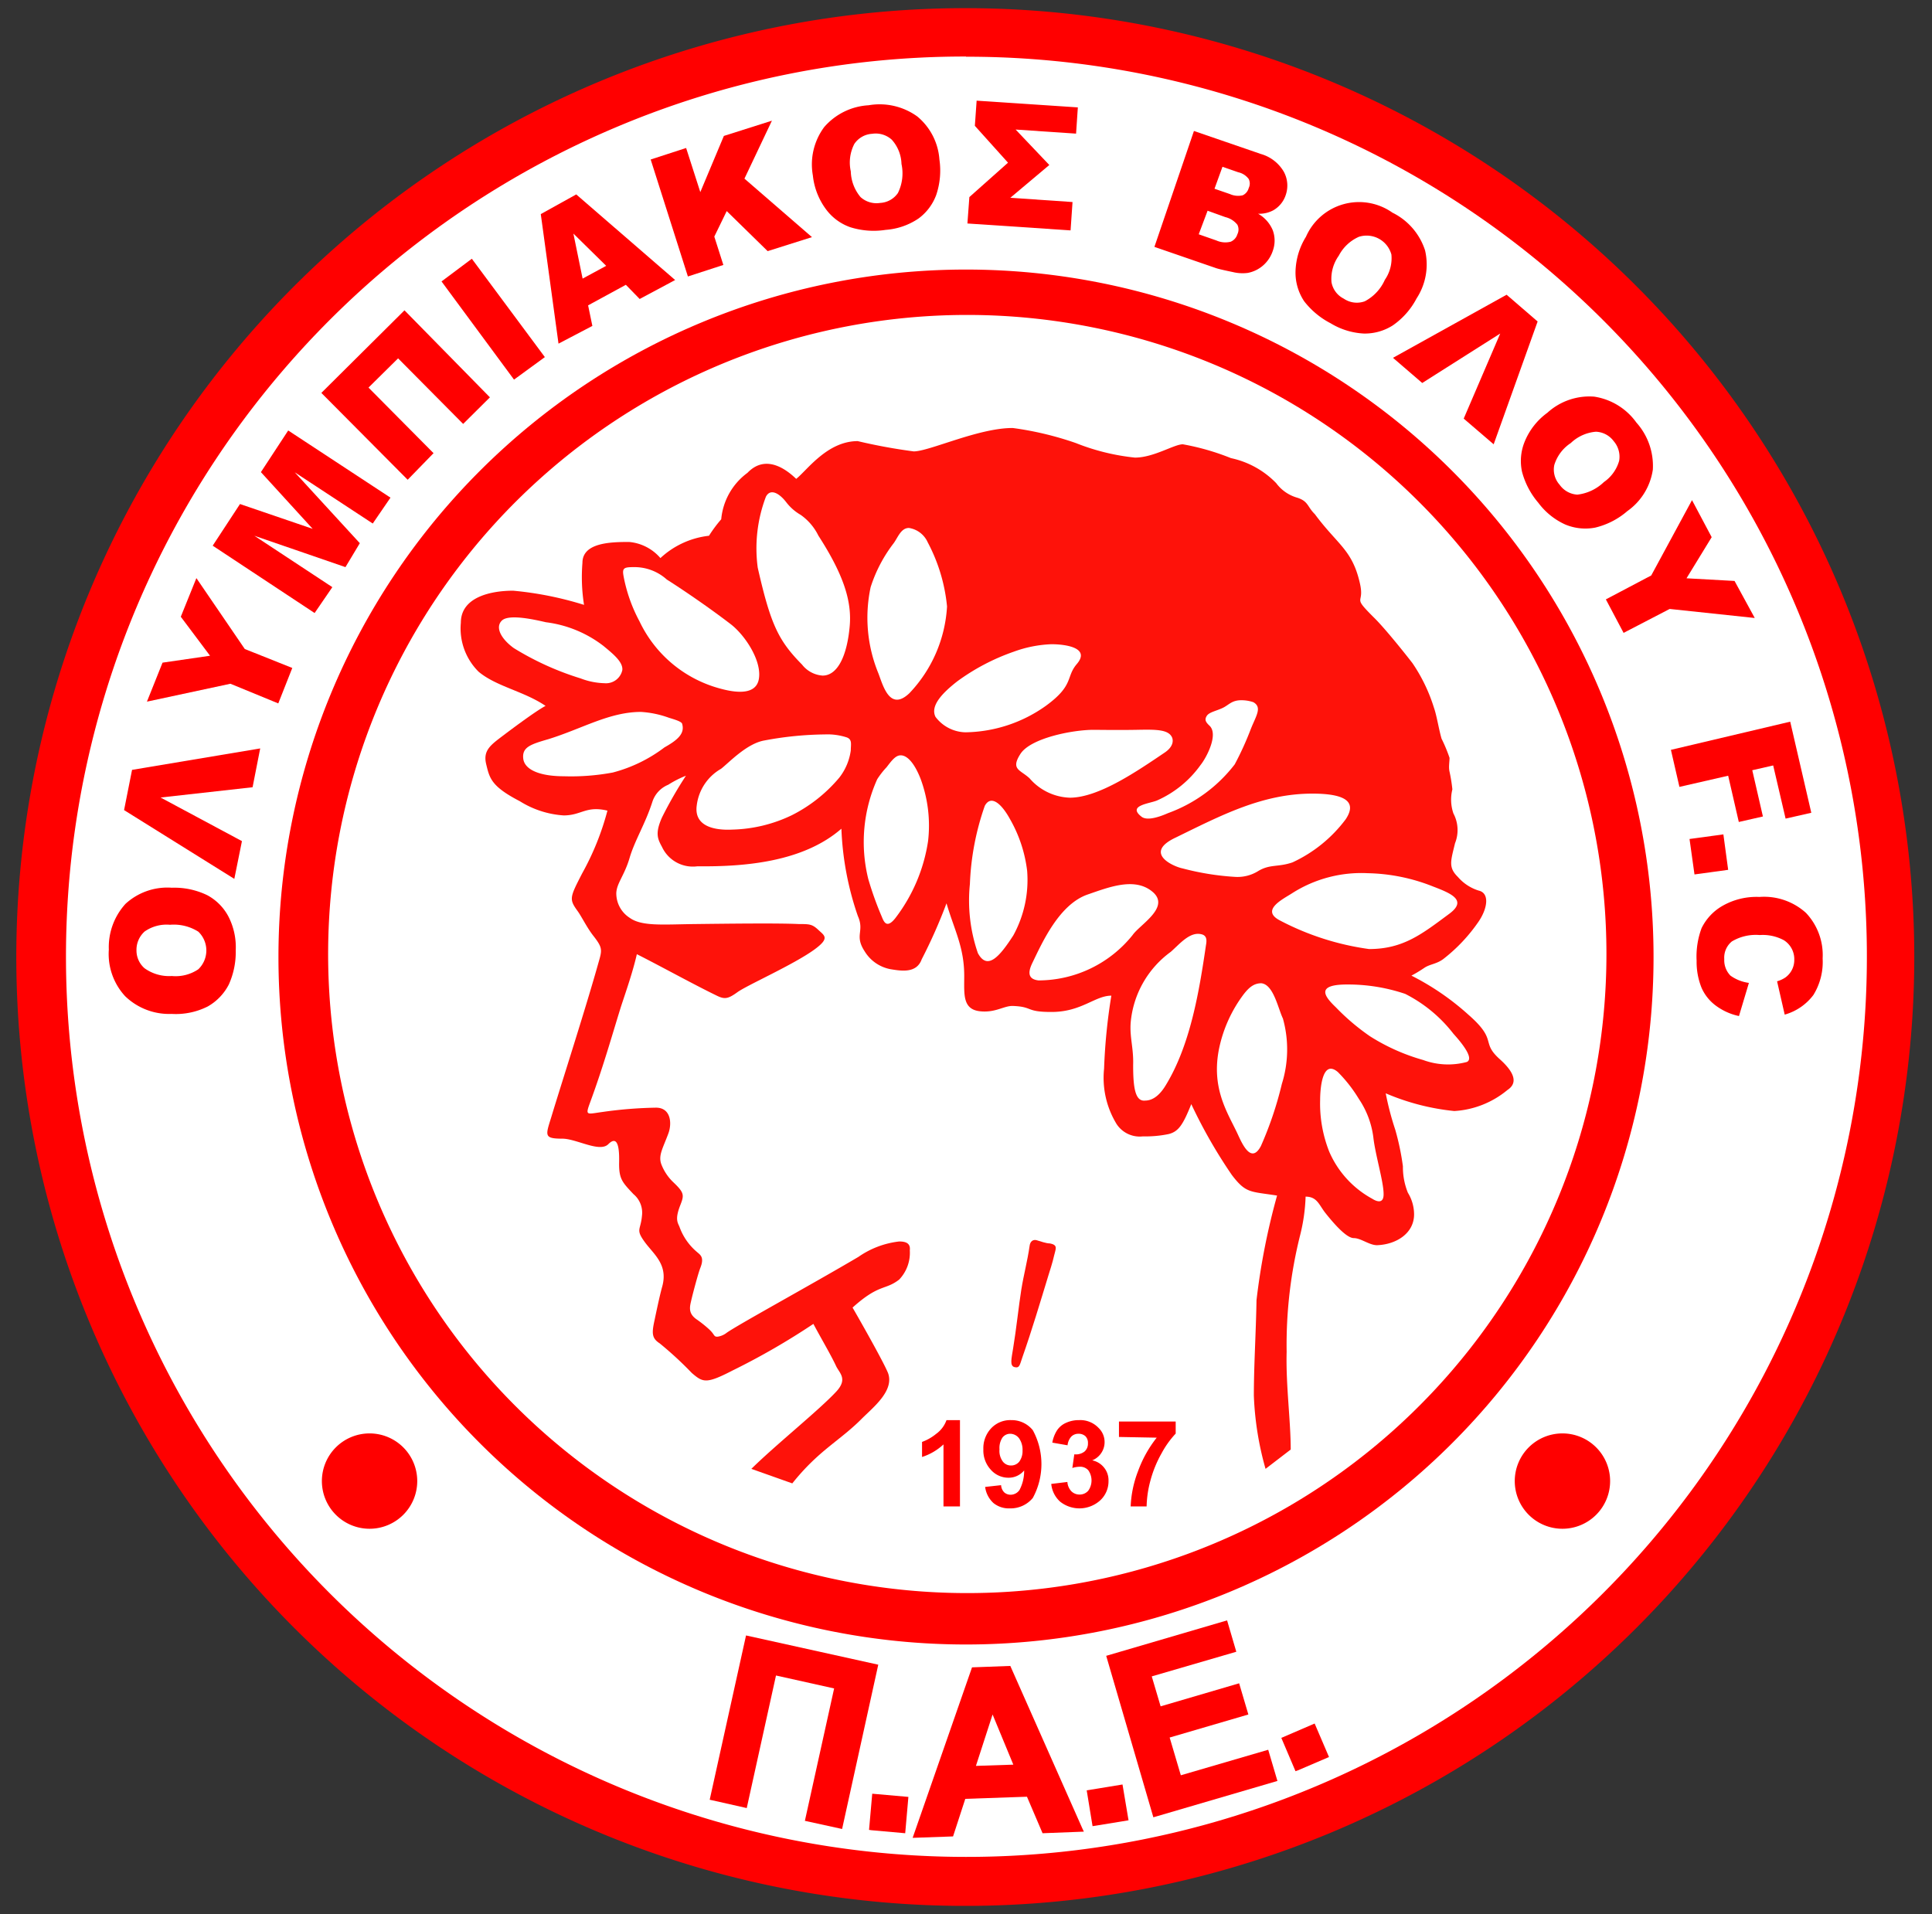 <svg id="Layer_1" data-name="Layer 1" xmlns="http://www.w3.org/2000/svg" viewBox="0 0 109 108"><rect x="0" y="0" width="109" height="108" fill="#333333" stroke="none"/><defs><style>.cls-1{fill:red;}.cls-2{fill:#fff;}.cls-3{fill:#fe120a;}</style></defs><path class="cls-1" d="M54.5.46A53.54,53.54,0,1,0,108,54,53.54,53.54,0,0,0,54.5.46"/><path class="cls-2" d="M54.5,3.2A50.78,50.78,0,0,1,90.42,89.92,50.8,50.8,0,1,1,34.73,7.19a50.43,50.43,0,0,1,19.77-4Z"/><path class="cls-1" d="M54.5,15.21A38.79,38.79,0,1,1,15.71,54,38.79,38.79,0,0,1,54.5,15.21"/><path class="cls-2" d="M54.5,17.77a36.06,36.06,0,1,0,14.1,2.84,36.13,36.13,0,0,0-14.1-2.84Z"/><path class="cls-1" d="M9.68,57.21a3.57,3.57,0,0,1-2.62-1,3.51,3.51,0,0,1-.92-2.63A3.63,3.63,0,0,1,7.08,51a3.49,3.49,0,0,1,2.61-.91,4.27,4.27,0,0,1,2,.42,2.9,2.9,0,0,1,1.19,1.19,3.79,3.79,0,0,1,.42,1.92,4.47,4.47,0,0,1-.39,1.93,3,3,0,0,1-1.19,1.24A4,4,0,0,1,9.68,57.21Zm0-2.14a2.28,2.28,0,0,0,1.51-.38,1.47,1.47,0,0,0,0-2.12,2.59,2.59,0,0,0-1.6-.39,2.16,2.16,0,0,0-1.43.38,1.39,1.39,0,0,0-.46,1.07,1.33,1.33,0,0,0,.45,1A2.37,2.37,0,0,0,9.71,55.07Z"/><path class="cls-1" d="M14.68,42.23l-.43,2.19L9.06,45l4.59,2.46-.43,2.13L7,45.71l.45-2.27Z"/><path class="cls-1" d="M8.29,39.59l.88-2.2L11.85,37,10.2,34.8l.88-2.18,2.73,4,2.68,1.07-.79,2L13,38.58Z"/><path class="cls-1" d="M12,30.79l1.54-2.35,4.1,1.4-2.92-3.2,1.54-2.35,5.77,3.79-1,1.46-4.4-2.89,3.67,4L19.49,32l-5.14-1.77,4.4,2.9-1,1.46Z"/><path class="cls-1" d="M27.64,22.42l-1.51,1.5-3.67-3.7-1.67,1.65,3.67,3.7L23,27.07l-4.87-4.9,4.69-4.66Z"/><path class="cls-1" d="M24.91,15.88l1.71-1.28,4.12,5.55L29,21.42Z"/><path class="cls-1" d="M35.31,16.07l-2.13,1.16.24,1.16-1.91,1-1-7.31,2-1.11,5.58,4.83-2,1.07ZM34.2,15l-1.85-1.82.52,2.54Z"/><path class="cls-1" d="M36.71,9l2-.65.8,2.49,1.33-3.17,2.71-.86L42,10.08l3.81,3.3-2.5.79L41,11.91l-.7,1.44.51,1.6-2,.65Z"/><path class="cls-1" d="M45.86,9.9a3.54,3.54,0,0,1,.64-2.73A3.58,3.58,0,0,1,49,5.94a3.64,3.64,0,0,1,2.75.63A3.47,3.47,0,0,1,53,9a4.3,4.3,0,0,1-.18,2,2.89,2.89,0,0,1-1,1.33,3.8,3.8,0,0,1-1.85.64,4.4,4.4,0,0,1-2-.15,2.89,2.89,0,0,1-1.36-1A3.88,3.88,0,0,1,45.86,9.9ZM48,9.67a2.36,2.36,0,0,0,.55,1.45,1.34,1.34,0,0,0,1.11.33,1.3,1.3,0,0,0,1-.56,2.51,2.51,0,0,0,.2-1.64,2.13,2.13,0,0,0-.55-1.37,1.35,1.35,0,0,0-1.11-.33,1.3,1.3,0,0,0-1,.57A2.29,2.29,0,0,0,48,9.67Z"/><path class="cls-1" d="M60.4,13l-5.82-.39.11-1.49,2.18-1.94L55,7.1l.1-1.42,5.71.38-.1,1.48-3.41-.23,1.9,2L57,11.16l3.51.24Z"/><path class="cls-1" d="M67.36,7.39l3.78,1.3a2.19,2.19,0,0,1,1.29,1A1.63,1.63,0,0,1,72.54,11a1.55,1.55,0,0,1-.71.87,1.67,1.67,0,0,1-.85.19,1.92,1.92,0,0,1,.83.94,1.69,1.69,0,0,1,0,1.15,1.87,1.87,0,0,1-.55.83,1.82,1.82,0,0,1-.87.42,2.31,2.31,0,0,1-.84-.05c-.48-.1-.79-.17-.94-.22l-3.48-1.2Zm.27,5.83,1,.35a1.23,1.23,0,0,0,.8.07.66.66,0,0,0,.38-.42.6.6,0,0,0,0-.54,1.23,1.23,0,0,0-.68-.43l-1-.36Zm.89-2.57.87.3a1.13,1.13,0,0,0,.72.07.62.62,0,0,0,.34-.41.57.57,0,0,0,0-.51,1,1,0,0,0-.59-.38l-.89-.31Z"/><path class="cls-1" d="M73.68,13.36A3.27,3.27,0,0,1,78.56,12a3.61,3.61,0,0,1,1.84,2.13,3.5,3.5,0,0,1-.48,2.71,4.24,4.24,0,0,1-1.34,1.52,2.94,2.94,0,0,1-1.63.46,4,4,0,0,1-1.88-.58A4.5,4.5,0,0,1,73.58,17a2.91,2.91,0,0,1-.49-1.64A3.9,3.9,0,0,1,73.68,13.36Zm1.85,1.07a2.24,2.24,0,0,0-.41,1.49,1.29,1.29,0,0,0,.69.93A1.31,1.31,0,0,0,77,17a2.52,2.52,0,0,0,1.13-1.21,2.14,2.14,0,0,0,.37-1.43,1.45,1.45,0,0,0-1.83-1A2.35,2.35,0,0,0,75.53,14.43Z"/><path class="cls-1" d="M84.27,25.07l-1.69-1.45,2.06-4.8-4.4,2.79-1.65-1.42L85,16.63l1.75,1.51Z"/><path class="cls-1" d="M87.3,23.29a3.52,3.52,0,0,1,2.64-.91,3.59,3.59,0,0,1,2.38,1.46,3.67,3.67,0,0,1,.93,2.66,3.48,3.48,0,0,1-1.44,2.34,4.29,4.29,0,0,1-1.81.93,2.94,2.94,0,0,1-1.68-.17,3.89,3.89,0,0,1-1.53-1.23,4.44,4.44,0,0,1-.92-1.75,2.87,2.87,0,0,1,.15-1.7A3.77,3.77,0,0,1,87.3,23.29ZM88.62,25a2.27,2.27,0,0,0-.93,1.24,1.28,1.28,0,0,0,.3,1.11,1.32,1.32,0,0,0,1,.56,2.59,2.59,0,0,0,1.5-.71,2.18,2.18,0,0,0,.86-1.2,1.34,1.34,0,0,0-.31-1.11,1.31,1.31,0,0,0-1-.53A2.33,2.33,0,0,0,88.62,25Z"/><path class="cls-1" d="M95.46,28.22l1.11,2.09-1.42,2.32,2.71.15L99,34.87l-4.8-.51L91.6,35.71l-1-1.89,2.56-1.35Z"/><path class="cls-1" d="M101,40.72l1.19,5.14-1.45.33-.7-3-1.18.27.6,2.61-1.36.31-.6-2.61-2.75.63-.48-2.09Z"/><path class="cls-1" d="M97.23,47.08l.27,2-1.9.26-.28-2Z"/><path class="cls-1" d="M98.67,55.46l-.56,1.87a3.36,3.36,0,0,1-1.31-.59,2.51,2.51,0,0,1-.8-1,3.91,3.91,0,0,1-.28-1.53A4.6,4.6,0,0,1,96,52.37a2.94,2.94,0,0,1,1.15-1.24,3.86,3.86,0,0,1,2.11-.52,3.52,3.52,0,0,1,2.63.9,3.46,3.46,0,0,1,.94,2.57,3.55,3.55,0,0,1-.52,2.06,3.06,3.06,0,0,1-1.62,1.11l-.43-1.88a1.68,1.68,0,0,0,.46-.21,1.21,1.21,0,0,0,.51-1,1.26,1.26,0,0,0-.59-1.11,2.52,2.52,0,0,0-1.36-.29,2.63,2.63,0,0,0-1.57.36,1.18,1.18,0,0,0-.43,1,1.24,1.24,0,0,0,.35.93A2.32,2.32,0,0,0,98.67,55.46Z"/><path class="cls-1" d="M23.54,83.57a2.69,2.69,0,1,1-2.69-2.69A2.69,2.69,0,0,1,23.54,83.57Z"/><path class="cls-1" d="M85.46,83.57a2.69,2.69,0,1,0,2.69-2.69A2.69,2.69,0,0,0,85.46,83.57Z"/><polygon class="cls-1" points="42.09 92.28 40.04 101.55 40.18 101.58 42.13 102.02 43.78 94.54 47.06 95.27 45.41 102.74 47.51 103.2 49.55 93.93 42.09 92.28"/><polygon class="cls-1" points="49.03 103.25 49.17 103.27 51.07 103.44 51.25 101.39 49.21 101.21 49.03 103.25"/><path class="cls-1" d="M57,94l-2.16.08-3.35,9.62,2.28-.08.69-2.12,3.48-.12.88,2.06,2.33-.09-.09-.19Zm.17,5.57-2.11.07.94-2.9Z"/><polygon class="cls-1" points="61.31 101.02 61.64 103.04 61.78 103.02 63.67 102.71 63.33 100.69 61.31 101.02"/><polygon class="cls-1" points="66.62 100.17 65.99 98.04 70.43 96.74 69.91 94.98 65.48 96.28 64.98 94.59 69.75 93.2 69.23 91.43 62.41 93.43 65.07 102.54 65.21 102.5 72.07 100.49 71.55 98.73 66.62 100.17"/><polygon class="cls-1" points="74.17 97.25 72.29 98.06 73.09 99.94 73.23 99.89 74.98 99.14 74.17 97.25"/><path class="cls-3" d="M72.05,67.46c-1.51-.24-1.75-.11-2.55-1.16a28.5,28.5,0,0,1-2.29-4c-.47,1.17-.72,1.55-1.28,1.69a6.42,6.42,0,0,1-1.45.13A1.56,1.56,0,0,1,63,63.43a5,5,0,0,1-.71-3.13,32.6,32.6,0,0,1,.41-4.12c-.93,0-1.69.93-3.4.92-1.46,0-1-.3-2.18-.34-.48,0-.93.36-1.72.31-1.11-.06-1-.93-1-2,0-1.63-.55-2.57-1-4.1A29.1,29.1,0,0,1,52,54.13c-.29.81-1.17.65-1.74.56a2.17,2.17,0,0,1-1.47-1c-.61-.93,0-1.12-.39-2a17,17,0,0,1-.93-4.93c-2.17,1.89-5.49,2.15-8.12,2.12a1.92,1.92,0,0,1-2-1.09c-.25-.46-.4-.77,0-1.67a23.06,23.06,0,0,1,1.35-2.35,5.83,5.83,0,0,0-1,.51,1.56,1.56,0,0,0-.89.95c-.39,1.23-1,2.19-1.29,3.18s-.74,1.44-.75,2a1.64,1.64,0,0,0,.76,1.38c.68.49,1.89.37,3.64.35s4.71-.06,5.91,0c.58,0,.74,0,1.09.33s.67.46-.24,1.12c-1.18.85-3.78,2-4.32,2.39s-.73.42-1.19.19c-1.32-.64-3.14-1.65-4.49-2.33-.23,1-.58,2-.89,2.94-.49,1.57-1,3.4-1.76,5.46-.27.74-.17.62.73.5a23.78,23.78,0,0,1,3-.24c.84,0,.91.88.7,1.45-.31.84-.58,1.24-.4,1.74A2.76,2.76,0,0,0,38,66.72c.61.58.6.72.39,1.26-.32.8-.16,1-.06,1.23a3.32,3.32,0,0,0,1,1.44c.18.16.43.29.17.92-.13.35-.42,1.45-.5,1.8s-.19.72.28,1.06A6.78,6.78,0,0,1,40,75c.35.32.25.44.5.42A1.08,1.08,0,0,0,41,75.2c.65-.46,4.77-2.71,7.43-4.28a5,5,0,0,1,2.3-.87c.36,0,.65.09.6.5a2.19,2.19,0,0,1-.6,1.65c-.8.62-1.12.22-2.63,1.58.21.36,1.72,3,2,3.69.37,1-.84,1.94-1.48,2.58-1.25,1.26-2.42,1.77-3.92,3.65l-2.31-.82c1.39-1.37,3.83-3.32,4.8-4.37.62-.68.21-1,0-1.39-.32-.69-.81-1.5-1.3-2.42a39.79,39.79,0,0,1-4.56,2.63c-1.49.77-1.67.68-2.3.14a20.22,20.22,0,0,0-1.81-1.67c-.43-.28-.46-.54-.3-1.27.07-.33.29-1.4.44-1.93.35-1.26-.49-1.83-1-2.54s-.21-.64-.14-1.47a1.36,1.36,0,0,0-.48-1.21c-.64-.68-.83-.86-.81-1.82s-.13-1.48-.61-1-1.75-.28-2.55-.31c-1.09,0-1-.15-.67-1.21.58-1.92,1.94-6.13,2.67-8.74.21-.72.23-.83-.32-1.53-.34-.44-.66-1.09-.86-1.36-.49-.68-.45-.76.26-2.14a15.23,15.23,0,0,0,1.42-3.53c-1.21-.29-1.46.27-2.47.27a5.3,5.3,0,0,1-2.47-.8c-1.62-.84-1.71-1.3-1.9-2.09s.26-1.09,1-1.65,1.9-1.41,2.35-1.64C29.56,39,28,38.74,27,37.9A3.44,3.44,0,0,1,26,35.14c0-1.47,1.73-1.81,2.95-1.81a19.28,19.28,0,0,1,4,.8,10,10,0,0,1-.09-2.37c0-1.14,1.58-1.18,2.63-1.18a2.63,2.63,0,0,1,1.77.91A4.8,4.8,0,0,1,40,30.23a7.49,7.49,0,0,1,.69-.93,3.66,3.66,0,0,1,1.48-2.62c1.1-1.15,2.34-.05,2.75.34.61-.48,1.75-2.13,3.47-2.13a31.82,31.82,0,0,0,3.16.58c.88,0,3.67-1.33,5.59-1.32A18.19,18.19,0,0,1,60.7,25a12.43,12.43,0,0,0,3.33.82c1.07,0,2.22-.76,2.71-.75a13.8,13.8,0,0,1,2.71.78A5,5,0,0,1,72,27.26a2.24,2.24,0,0,0,1.18.82c.64.2.57.51,1,.93,1.28,1.73,2.11,2,2.54,3.89.3,1.28-.52.64.85,2,.6.6,1.72,2,2.12,2.52a9.41,9.41,0,0,1,1.21,2.51c.16.45.27,1.2.43,1.75a8.59,8.59,0,0,1,.45,1.08c0,.24-.06.52,0,.78a8.72,8.72,0,0,1,.16,1A2.4,2.4,0,0,0,82,45.9a2,2,0,0,1,.09,1.68c-.24,1-.39,1.36.16,1.9a2.55,2.55,0,0,0,1.17.77c.63.14.51,1,0,1.75a9.38,9.38,0,0,1-2,2.12c-.38.28-.75.28-1.06.49s-.56.35-.73.44a14.59,14.59,0,0,1,3.22,2.21c1.67,1.46.67,1.52,1.76,2.5.5.45,1.22,1.23.44,1.74a5.17,5.17,0,0,1-3,1.19,13.14,13.14,0,0,1-3.87-1,16.25,16.25,0,0,0,.54,2.06,14.43,14.43,0,0,1,.43,2.06,3.84,3.84,0,0,0,.28,1.49,2.34,2.34,0,0,1,.35,1.22c0,1.07-1,1.7-2.09,1.74-.44,0-.91-.4-1.31-.4s-1.08-.76-1.59-1.4c-.37-.46-.47-.94-1.13-.94a10.21,10.21,0,0,1-.3,2.14,25.43,25.43,0,0,0-.77,6.62c-.05,1.87.23,3.88.23,5.51l-1.42,1.09a17.45,17.45,0,0,1-.66-4.13c0-1.73.12-3.57.15-5.39A38.58,38.58,0,0,1,72.05,67.46Z"/><path class="cls-2" d="M65.73,42.45c.46-.32.47-.65.4-.83-.2-.47-.92-.46-2-.44s-2.17,0-2.43,0c-1.2,0-3.56.47-4.13,1.36s0,.89.52,1.38a3.13,3.13,0,0,0,2.28,1.09C62,45,64.16,43.51,65.73,42.45Z"/><path class="cls-2" d="M57,46.25c-.51-.94-1.1-1.41-1.44-.78a15,15,0,0,0-.84,4.41,9.11,9.11,0,0,0,.45,3.9c.54,1,1.23.19,2-1a6.51,6.51,0,0,0,.78-3.64A7.71,7.71,0,0,0,57,46.25Z"/><path class="cls-2" d="M50.81,42.62c-.29,0-.52.32-.79.67a4.56,4.56,0,0,0-.53.68,8.64,8.64,0,0,0-.5,5.64,18.69,18.69,0,0,0,.71,2c.13.28.26.89.81.2a9.45,9.45,0,0,0,1.85-4.35,7.6,7.6,0,0,0-.42-3.51C51.57,43,51.15,42.61,50.81,42.62Z"/><path class="cls-2" d="M60.75,37.47c.79-.92-.63-1.12-1.43-1.12a6.9,6.9,0,0,0-2.12.42A12.08,12.08,0,0,0,54,38.45c-.79.62-1.54,1.36-1.22,2a2.17,2.17,0,0,0,1.69.87A8,8,0,0,0,59,39.83C60.61,38.66,60.12,38.21,60.75,37.47Z"/><path class="cls-2" d="M65.07,50.36c-1-.9-2.48-.31-3.7.11-1.6.55-2.55,2.67-3.12,3.85-.32.65-.17.94.34,1a6.82,6.82,0,0,0,5.31-2.56C64.31,52.17,66,51.22,65.07,50.36Z"/><path class="cls-2" d="M82,58.33a8,8,0,0,0-2.72-2.25A10.07,10.07,0,0,0,76,55.55c-1.8,0-1.27.68-.63,1.29a12.53,12.53,0,0,0,1.92,1.63,11.34,11.34,0,0,0,3,1.34,4.07,4.07,0,0,0,2.47.11C83.09,59.76,82.75,59.16,82,58.33Z"/><path class="cls-2" d="M76.66,62a8,8,0,0,0-1.18-1.51c-.92-.78-1,1.1-1,1.56A7.36,7.36,0,0,0,75,65a5.52,5.52,0,0,0,2.42,2.64c.33.21.65.24.64-.27,0-.7-.47-2.21-.58-3.21A5,5,0,0,0,76.66,62Z"/><path class="cls-2" d="M72.18,51.92a15.25,15.25,0,0,0,5.06,1.63c1.94,0,3-.86,4.54-2,1-.75.12-1.13-.93-1.53a10.46,10.46,0,0,0-3.69-.75,7.26,7.26,0,0,0-4.26,1.13C72.41,50.72,71.11,51.34,72.18,51.92Z"/><path class="cls-2" d="M67.76,52.71c-.64-.14-1.2.55-1.71,1a5.53,5.53,0,0,0-2.26,4c-.06.83.17,1.42.14,2.39,0,1.25.11,2.06.67,2,.27,0,.71-.11,1.16-.85,1.4-2.28,1.9-5.33,2.28-7.93C68.12,52.91,68,52.76,67.76,52.71Z"/><path class="cls-2" d="M71.16,55.48c-.44,0-.72.27-1,.63a7.7,7.7,0,0,0-1.37,3c-.48,2.26.45,3.64,1,4.8.23.48.77,1.86,1.35.75a20.17,20.17,0,0,0,1.18-3.5,6.49,6.49,0,0,0,.06-3.69C72.1,56.89,71.85,55.55,71.16,55.48Z"/><path class="cls-2" d="M45.25,37.5a1.61,1.61,0,0,0,1.16.62c.84,0,1.38-1.1,1.53-2.8.12-1.39-.33-2.87-1.77-5.1a3.09,3.09,0,0,0-1-1.17,2.74,2.74,0,0,1-.81-.71c-.39-.51-.9-.8-1.15-.31a8.2,8.2,0,0,0-.46,4C43.48,35.25,43.92,36.15,45.25,37.5Z"/><path class="cls-2" d="M64.4,46.08c.26.21.82.1,1.5-.2a8.31,8.31,0,0,0,3.76-2.75,17.18,17.18,0,0,0,.91-2c.3-.75.65-1.22.14-1.51a2.13,2.13,0,0,0-.67-.11c-.57,0-.71.28-1.09.45s-.74.23-.87.44-.06.34.15.54c.54.49-.17,1.82-.5,2.23a6,6,0,0,1-2.46,2C64.83,45.35,63.59,45.45,64.4,46.08Z"/><path class="cls-2" d="M51.31,39.11a7.73,7.73,0,0,0,2.12-4.89,9.67,9.67,0,0,0-1.09-3.62,1.39,1.39,0,0,0-1.06-.81c-.45,0-.62.53-.86.86a8.1,8.1,0,0,0-1.3,2.48A8.25,8.25,0,0,0,49.56,38C49.82,38.68,50.2,40.17,51.31,39.11Z"/><path class="cls-2" d="M47.78,41.61a3.54,3.54,0,0,0-1.25-.17,19.32,19.32,0,0,0-3.4.34c-1,.17-2,1.25-2.45,1.6a2.76,2.76,0,0,0-1.37,2.06c-.17,1.19,1,1.42,2,1.37A8.17,8.17,0,0,0,44.67,46a8.45,8.45,0,0,0,2.68-2.12A3.19,3.19,0,0,0,48,42.34C48,42,48.09,41.73,47.78,41.61Z"/><path class="cls-2" d="M66.72,49a15.06,15.06,0,0,0,3,.48A2.21,2.21,0,0,0,71,49.14c.66-.39,1.1-.2,1.92-.48a7.87,7.87,0,0,0,3-2.43c.56-.84.26-1.45-1.88-1.45-2.82,0-5.15,1.23-7.69,2.47C64.46,48.13,66.21,48.9,66.72,49Z"/><path class="cls-2" d="M37.74,40.5a5.57,5.57,0,0,0-1.58-.33c-1.78,0-3.32.95-5.23,1.54-1,.29-1.48.45-1.41,1.09s.95,1,2.29,1a12.8,12.8,0,0,0,2.76-.21,8.29,8.29,0,0,0,2.92-1.42c.73-.41,1.15-.77,1-1.31C38.48,40.72,38.1,40.61,37.74,40.5Z"/><path class="cls-2" d="M34.11,38.55a.94.94,0,0,0,1-.74c.05-.46-.54-.93-1.06-1.36a6.66,6.66,0,0,0-3.25-1.34c-.57-.13-2.09-.49-2.49-.09s0,1.06.68,1.55a16.31,16.31,0,0,0,3.77,1.71A4,4,0,0,0,34.11,38.55Z"/><path class="cls-2" d="M36.08,35.06a7.05,7.05,0,0,0,4.47,3.77c.67.19,2.07.51,2.26-.5s-.75-2.46-1.57-3.1c-1-.77-2.44-1.78-3.62-2.53a2.73,2.73,0,0,0-1.89-.7c-.55,0-.63.07-.55.51A8.78,8.78,0,0,0,36.08,35.06Z"/><path class="cls-3" d="M58.09,70.29c-.13.9-.33,1.61-.47,2.48s-.29,2.29-.46,3.3c-.09.58-.21,1,.08,1.07s.29-.13.44-.55c.54-1.54,1-3.09,1.48-4.66.05-.16.23-.71.31-1.08s.25-.6-.24-.69c-.21,0-.53-.12-.74-.18S58.12,70.05,58.09,70.29Z"/><path class="cls-1" d="M54.16,85h-.93V81.5a3.2,3.2,0,0,1-1.21.71v-.85a2.7,2.7,0,0,0,.79-.45,1.63,1.63,0,0,0,.59-.78h.76Z"/><path class="cls-1" d="M55.58,83.9l.9-.1a.63.63,0,0,0,.18.41.54.54,0,0,0,.37.13.61.61,0,0,0,.49-.27,2.3,2.3,0,0,0,.26-1.1,1.13,1.13,0,0,1-.88.41,1.32,1.32,0,0,1-1-.45,1.6,1.6,0,0,1-.42-1.15,1.64,1.64,0,0,1,.45-1.2,1.48,1.48,0,0,1,1.12-.45,1.53,1.53,0,0,1,1.22.57,4,4,0,0,1,0,3.82,1.62,1.62,0,0,1-1.3.59,1.38,1.38,0,0,1-.92-.3A1.49,1.49,0,0,1,55.58,83.9Zm2.11-2.05a1.12,1.12,0,0,0-.2-.7A.64.64,0,0,0,57,80.9a.55.55,0,0,0-.44.21,1.06,1.06,0,0,0-.17.67,1,1,0,0,0,.19.69.57.57,0,0,0,.46.22.59.59,0,0,0,.46-.21A1,1,0,0,0,57.69,81.85Z"/><path class="cls-1" d="M59.31,83.73l.91-.11a.84.84,0,0,0,.23.53.65.65,0,0,0,.46.18.64.64,0,0,0,.49-.22,1,1,0,0,0,0-1.15.61.61,0,0,0-.47-.2,1.52,1.52,0,0,0-.43.07l.11-.77a.8.8,0,0,0,.58-.16.59.59,0,0,0,.19-.46.53.53,0,0,0-.14-.4.56.56,0,0,0-.39-.14.56.56,0,0,0-.41.16.85.85,0,0,0-.21.49l-.86-.15a1.9,1.9,0,0,1,.27-.7,1.18,1.18,0,0,1,.51-.42,1.73,1.73,0,0,1,.73-.15,1.42,1.42,0,0,1,1.1.44,1.11,1.11,0,0,1-.36,1.83,1.14,1.14,0,0,1,.67.41,1.13,1.13,0,0,1,.25.75,1.46,1.46,0,0,1-.47,1.1,1.75,1.75,0,0,1-2.26.07A1.54,1.54,0,0,1,59.31,83.73Z"/><path class="cls-1" d="M63.13,81.08v-.87h3.2v.68a5.24,5.24,0,0,0-.8,1.12,6.55,6.55,0,0,0-.63,1.55A6,6,0,0,0,64.69,85h-.9A6.21,6.21,0,0,1,64.21,83a6.75,6.75,0,0,1,1.05-1.88Z"/></svg>